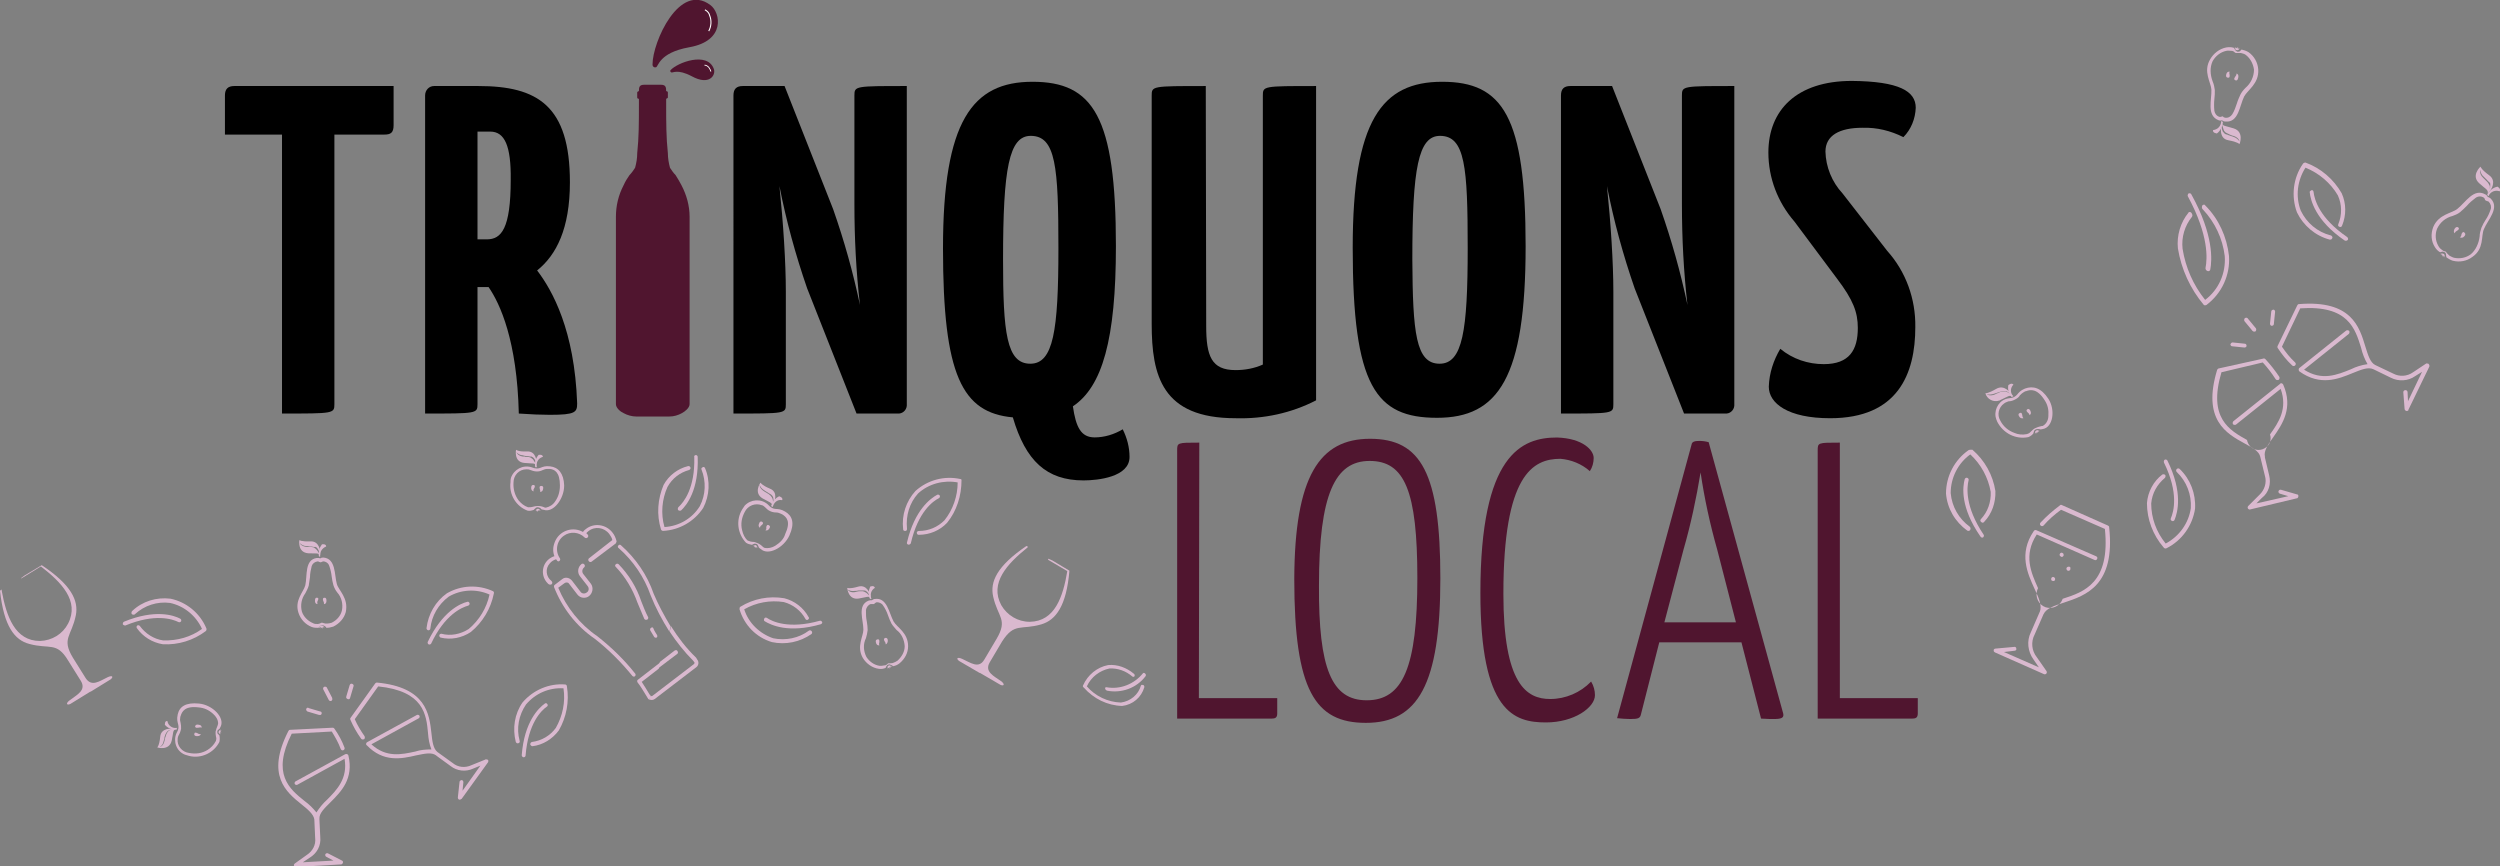 <?xml version="1.0" encoding="utf-8"?>
<!-- Generator: Adobe Illustrator 24.3.0, SVG Export Plug-In . SVG Version: 6.00 Build 0)  -->
<svg version="1.1" id="Calque_1" xmlns="http://www.w3.org/2000/svg" xmlns:xlink="http://www.w3.org/1999/xlink" x="0px" y="0px"
	 viewBox="0 0 587 203.4" style="enable-background:new 0 0 587 203.4;" xml:space="preserve">
<rect x="0" y="0" width="587" height="203.4" fill="#808080" stroke="none"/>
<style type="text/css">
	.st0{fill:#50152F;}
	.st1{fill:none;stroke:#FFFFFF;stroke-width:0.25;stroke-miterlimit:10;}
	.st2{fill:none;stroke:#FFFFFF;stroke-width:0.2;stroke-miterlimit:10;}
	.st3{fill:#DAB9CF;}
</style>
<g id="Groupe_1659" transform="translate(-34.677 -27)">
	<g id="Groupe_1599" transform="translate(53.593 27)">
		<path id="Tracé_3" d="M59.6,31.6v63.3c0,2.2-0.2,2.2-12.3,2.2V31.6H33.9v-9.2c0-1.5,0.7-2.2,2.2-2.2h37.4v9.2
			c0,1.8-0.7,2.2-2.2,2.2L59.6,31.6z"/>
		<path id="Tracé_4" d="M114.9,42.8c0,10.9-3.2,17.1-7.7,20.7c3.6,4.7,8.8,14.1,9.4,31.2c0,2.1-0.4,2.7-6.4,2.7
			c-2,0-4.5-0.1-7.3-0.3c-0.4-17.1-4.4-25.8-7.1-29.7h-2.6v27.5c0,2.2-0.2,2.2-12.3,2.2V22.4c0-1.2,0.9-2.2,2.1-2.2c0,0,0.1,0,0.1,0
			h10.3C107.3,20.2,114.9,24.8,114.9,42.8z M96.2,30.9h-3v25.3h2.2c3.4,0,5.6-2.5,5.6-14C101.1,34.3,99.6,30.9,96.2,30.9L96.2,30.9z
			"/>
		<path id="Tracé_5" d="M170.6,67.7c-2.7-7.8-4.9-15.8-6.5-24c0.9,8.7,1.5,18,1.5,24.8v26.4c0,2.2-0.1,2.2-12.3,2.2V22.4
			c0-1.5,0.7-2.2,2.2-2.2h9.8l11.4,28.9c2.6,7.4,4.7,14.9,6.3,22.5c-0.9-7.8-1.3-15.7-1.3-23.6V22.4c0-2.2,0.2-2.2,12.3-2.2v74.7
			c0.1,1.1-0.7,2.1-1.8,2.2c-0.1,0-0.2,0-0.4,0h-9.6L170.6,67.7z"/>
		<path id="Tracé_6" d="M223.5,19.2c14.3,0,19.6,8.2,19.6,38.6c0,21.9-3.2,33-10.1,37.6c0.7,4.9,1.9,7.3,5.1,7.3
			c2.3,0,4.6-0.7,6.6-1.9c1,2,1.6,4.2,1.6,6.5c0,4.7-7.4,5.5-10.8,5.5c-8.7,0-13.6-4.6-16.6-14.8c-11.9-1.1-16.4-9.8-16.4-39.7
			S209.4,19.2,223.5,19.2z M223,85.4c5.4,0,6.6-7.7,6.6-27.1c0-19.1-0.6-26.4-6.5-26.4c-5.1,0-6.5,7.6-6.5,29.1
			C216.6,78.1,217.4,85.4,223,85.4L223,85.4z"/>
		<path id="Tracé_7" d="M264.3,76.5c0,7.1,1.2,10.4,6.9,10.4c2.2,0,4.4-0.4,6.4-1.3V22.5c0-2.3,0-2.3,12.5-2.3V94
			c-5.8,3-12.3,4.4-18.9,4.2c-17.3,0-19.7-10-19.7-22.2V22.5c0-2.3,0-2.3,12.7-2.3L264.3,76.5z"/>
		<path id="Tracé_8" d="M319.7,19.2c14.3,0,19.6,8.2,19.6,38.6c0,30.9-6.4,40.3-20.8,40.3c-14.4,0-19.8-7.4-19.8-39.9
			C298.7,28.3,305.5,19.2,319.7,19.2z M319.1,85.4c5.4,0,6.6-7.7,6.6-27.1c0-19.1-0.6-26.4-6.5-26.4c-5.1,0-6.5,7.6-6.5,29.1
			C312.8,78.1,313.5,85.4,319.1,85.4L319.1,85.4z"/>
		<path id="Tracé_9" d="M364.9,67.7c-2.7-7.8-4.9-15.8-6.5-24c0.9,8.7,1.5,18,1.5,24.8v26.4c0,2.2-0.1,2.2-12.3,2.2V22.4
			c0-1.5,0.7-2.2,2.2-2.2h9.8l11.4,28.9c2.6,7.4,4.7,14.9,6.3,22.5c-0.9-7.8-1.3-15.7-1.3-23.6V22.4c0-2.2,0.2-2.2,12.3-2.2v74.7
			c0.1,1.1-0.7,2.1-1.8,2.2c-0.1,0-0.2,0-0.4,0h-9.6L364.9,67.7z"/>
		<path id="Tracé_10" d="M430.9,25.3c-0.1,2.6-1.1,5.1-2.9,6.9c-3-1.5-6.2-2.3-9.6-2.2c-5.4,0-8.7,1.8-8.7,5.6
			c0.1,3.6,1.5,7.1,4,9.8l10.5,13.5c4.4,4.9,6.7,11.3,6.6,17.9c0,11-4.1,21.4-20,21.4c-9.9,0-14.4-3.5-14.4-7.4
			c0.1-3.2,1.1-6.2,2.7-8.9c2.9,2.4,6.5,3.6,10.2,3.6c6,0,8-3.3,8-8.5c0-3.7-1.1-6.6-4.9-11.6l-10-13.4c-3.9-4.5-6.1-10.2-6.1-16.2
			c0-9.9,6.6-16.8,19.6-16.8C427,19.1,430.9,21.4,430.9,25.3z"/>
		<g id="Groupe_1597" transform="translate(79.979 36.827)">
			<path id="Tracé_11" class="st0" d="M182.6,127.1H201v3.6c0,1-0.5,1.2-1.3,1.2h-22.2V69c0-1.9,0-1.9,5.2-1.9L182.6,127.1z"/>
			<path id="Tracé_12" class="st0" d="M222.8,66.2c12,0,16.5,8.1,16.5,32.8c0,25-5.3,33.9-17.5,33.9c-11.9,0-16.8-7.6-16.8-33.8
				C205.1,75,210.9,66.2,222.8,66.2z M222,127.6c8.5,0,11.9-7.7,11.9-28.7c0-20.5-3-27.5-11.2-27.5c-8.1,0-11.9,7.7-11.9,29.3
				C210.7,120.2,213.8,127.6,222,127.6L222,127.6z"/>
			<path id="Tracé_13" class="st0" d="M275.3,70.7c0,1.1-0.3,2.2-0.9,3.1c-1.9-1.7-4.4-2.7-6.9-2.9c-6.5,0-13.4,3.7-13.4,31.7
				c0,21.2,5.4,24.7,11,24.7c3.6,0,7.1-1.5,9.6-4.1c0.6,1,0.9,2.1,0.9,3.2c0,2.9-4.9,6.4-11.5,6.4c-7.5,0-15.4-2.4-15.4-30.4
				c0-32.6,9.7-36.5,18-36.5C272.8,66.1,275.3,68.9,275.3,70.7z"/>
			<path id="Tracé_14" class="st0" d="M310,114h-19.3l-4.3,16.9c-0.2,0.9-0.6,1.1-2.5,1.1c-1.1,0-2.1-0.1-3.1-0.2l17.5-64.3
				c0.1-0.6,0.7-0.8,1.8-0.8c0.8,0,1.5,0.1,2.2,0.3l17.5,63.7c0.2,0.9-0.2,1.3-2.1,1.3c-0.6,0-1.8,0-3.1-0.1L310,114z M291.9,109.3
				h16.8l-4.4-17.1c-1.7-6-3-12-3.9-18.1c-1,6.1-2.3,12.2-4,18.1L291.9,109.3z"/>
			<path id="Tracé_15" class="st0" d="M333.1,127.1h18.3v3.6c0,1-0.5,1.2-1.3,1.2h-22.2V69c0-1.9,0-1.9,5.2-1.9L333.1,127.1z"/>
		</g>
		<g id="Groupe_1598" transform="translate(32.799 0)">
			<path id="Tracé_16" class="st0" d="M102.3,15.8c-0.4,0.1-0.7-0.1-0.8-0.5c0-0.1,0-0.2,0-0.2c0-5.2,6.3-19.4,13.6-13.9
				c2.4,1.8,3.6,8.4-5,9.9C102.9,12.4,102.9,15.7,102.3,15.8z"/>
			<path id="Tracé_17" class="st1" d="M113.8,2.3c0.6,0.3,1,0.8,1.1,1.3c0.5,1.2,0.4,2.6-0.2,3.7"/>
			<path id="Tracé_18" class="st0" d="M105.9,17c-0.2-0.1-0.3-0.3-0.2-0.5c1.6-1.8,8.7-4.5,10.2-0.3c0.5,1.4-1,4-5.2,1.7
				C107.3,16.1,106.2,17.2,105.9,17z"/>
			<path id="Tracé_19" class="st2" d="M113.7,15.3c0.4,0,0.7,0.2,1,0.5c0.2,0.3,0.4,0.6,0.5,1"/>
			<path id="Tracé_20" class="st0" d="M108.3,43.5c-0.4-0.8-0.9-1.6-1.4-2.4c-0.5-0.5-0.9-1.1-1.3-1.7c-0.3-1.1-0.5-2.3-0.5-3.4
				c-0.4-3.7-0.4-7.5-0.4-11.2c0-0.5,0-1.1,0-1.6c0.2-0.1,0.4-0.2,0.4-0.3v-1.2c0-0.2-0.2-0.3-0.4-0.3c0-0.9-0.1-1.5-1.2-1.5h-4
				c-1.1,0-1.2,0.6-1.2,1.5c-0.2,0-0.4,0.2-0.4,0.3v1.2c0,0.2,0.2,0.3,0.4,0.3c0,0.5,0,1.1,0,1.6c0,3.8,0,7.5-0.4,11.2
				c0,1.2-0.2,2.3-0.5,3.4c-0.4,0.6-0.8,1.2-1.3,1.7c-0.5,0.7-1,1.5-1.4,2.4c-1.2,2.3-1.8,4.8-1.8,7.4v44c0,0.9,1.1,1.8,1.8,2.1
				c0.9,0.5,2,0.8,3,0.8h7.7c1.1,0,2.1-0.3,3-0.8c0.6-0.3,1.8-1.2,1.8-2.1v-44C110.2,48.3,109.5,45.8,108.3,43.5z"/>
		</g>
	</g>
	<g id="Groupe_1636" transform="translate(34.677 64.8)">
		<g id="Groupe_1600" transform="translate(10.328 12.47)">
			<path id="Tracé_21" class="st3" d="M38.1,97.2c-1.5-3.5-4.6-6.1-8.4-6.9c-3.3-0.4-6.6,0.6-9,2.9c-0.2,0.2-0.2,0.5-0.1,0.7
				c0.2,0.2,0.5,0.2,0.7,0.1c0,0,0,0,0.1-0.1c2.2-2,5.2-3,8.2-2.6c3.3,0.7,6.1,3,7.5,6.1c-2.6,1.9-5.8,2.8-9.1,2.7
				c-2.2-0.3-4.2-1.6-5.5-3.4c-0.2-0.2-0.4-0.2-0.6-0.1c-0.2,0.2-0.2,0.4-0.1,0.6c0,0,0,0,0,0c1.4,2,3.6,3.4,6.1,3.8
				c3.6,0.2,7.2-0.9,10.1-3.1C38.2,97.7,38.2,97.4,38.1,97.2z"/>
			<path id="Tracé_22" class="st3" d="M31.6,95.8c0.2,0.1,0.5,0,0.6-0.2c0.1-0.2,0-0.5-0.2-0.6c-1.5-0.8-5.9-2.3-13.2,0.7
				c-0.2,0.1-0.3,0.3-0.3,0.6c0,0,0,0,0,0c0.1,0.2,0.4,0.3,0.6,0.3c0,0,0,0,0,0C26.1,93.7,30.2,95.1,31.6,95.8z"/>
		</g>
		<g id="Groupe_1601" transform="translate(90.988 18.058)">
			<path id="Tracé_23" class="st3" d="M163.5,105.6c2.3,2.6,5.5,4.2,9,4.3c2.5-0.3,4.5-2,5.2-4.4c0-0.2,0-0.3-0.1-0.4
				c0-0.1-0.1-0.1-0.2-0.1c-0.2-0.1-0.4-0.1-0.5,0.1c-0.6,2.2-2.5,3.7-4.7,4c-3.1-0.1-6-1.5-8-3.8c1-2.2,3-3.7,5.3-4.2
				c2-0.1,3.9,0.6,5.4,1.9c0.2,0.1,0.4,0.1,0.5-0.1c0.1-0.2,0-0.5-0.2-0.6c-1.7-1.4-3.8-2.2-6-2c-2.6,0.5-4.8,2.3-5.9,4.8
				C163.2,105.2,163.3,105.5,163.5,105.6z"/>
			<path id="Tracé_24" class="st3" d="M168.8,105.5c-0.1,0-0.3,0-0.3,0.2c0,0,0,0.1,0,0.1c0,0.2,0.2,0.4,0.4,0.5
				c3.4,0.7,7-0.6,9.1-3.4c0.1-0.2,0.1-0.4-0.1-0.6l0,0c-0.2-0.2-0.4-0.2-0.5-0.1C175.3,104.8,172,106.1,168.8,105.5z"/>
		</g>
		<g id="Groupe_1604" transform="translate(45.576 6.303)">
			<g id="Groupe_1602">
				<path id="Tracé_25" class="st3" d="M99.2,83c-0.2-0.8-0.5-1.5-1-2.1c-1.5-1.9-4.3-2.3-6.2-0.8c-0.3,0.2-0.5,0.4-0.7,0.7
					c-2.3-1.3-5.2-0.4-6.4,1.9c-0.6,1.2-0.8,2.5-0.3,3.8c-0.4,0.1-0.8,0.3-1.2,0.6c-1.7,1.3-2,3.7-0.7,5.4c0.2,0.2,0.4,0.5,0.6,0.6
					c0.2,0.1,0.4,0.1,0.6,0c0,0,0.1,0,0.1-0.1c0.2-0.2,0.1-0.5-0.1-0.7c-1.3-1-1.5-2.9-0.4-4.1c0.4-0.5,0.9-0.8,1.5-1
					c0.1,0.1,0.1,0.2,0.2,0.3c0.1,0.2,0.4,0.3,0.6,0.1h0c0.2-0.2,0.2-0.4,0.1-0.6c-1.2-1.7-0.8-4.1,0.9-5.3c1.5-1.1,3.6-0.9,4.9,0.4
					c0.2,0.2,0.5,0.2,0.7,0c0.2-0.2,0.2-0.5,0-0.7c0,0,0,0,0,0c-0.1-0.1-0.2-0.2-0.3-0.3c0.1-0.2,0.3-0.3,0.5-0.5
					c1.5-1.2,3.7-0.9,4.9,0.7c0.3,0.4,0.6,0.9,0.7,1.4L92.7,87c-0.2,0.2-0.2,0.5,0,0.7c0.2,0.2,0.4,0.2,0.6,0.1l5.7-4.3
					C99.1,83.3,99.2,83.1,99.2,83z"/>
				<path id="Tracé_26" class="st3" d="M102.9,114.6c0.2,0.2,0.4,0.2,0.6,0.1l0,0c0.2-0.2,0.2-0.4,0.1-0.6
					c-2.6-3.3-5.6-6.2-8.9-8.8c-4.1-2.8-7.3-6.8-9.2-11.4l1.5-1.1c0.3-0.2,0.8-0.2,1,0.1l2,2.6c0.7,0.9,2,1,2.8,0.3
					c0.8-0.7,1-1.9,0.4-2.8l-1.8-2.3c-0.4-0.5-0.3-1.2,0.2-1.6c0.2-0.2,0.2-0.5,0-0.7c-0.2-0.2-0.4-0.2-0.6-0.1
					c-0.9,0.7-1.1,2-0.4,2.9l1.8,2.3c0.4,0.5,0.3,1.2-0.2,1.5c-0.5,0.4-1.2,0.3-1.5-0.2l0,0l-2-2.6c-0.6-0.7-1.6-0.9-2.3-0.3
					l-1.7,1.3c-0.2,0.1-0.2,0.3-0.2,0.5c1.9,4.9,5.2,9.2,9.6,12.2C97.3,108.4,100.3,111.4,102.9,114.6z"/>
				<path id="Tracé_27" class="st3" d="M109.5,111.4l-0.4,1.5l-4,3.1c0.6,0.9,1.2,1.9,1.8,2.9l0.3,0.4l-0.3,0.9
					c-0.2-0.1-0.3-0.2-0.4-0.4l-0.3-0.5c0,0,0,0,0,0c-0.7-1.1-1.3-2.2-2.1-3.2c-0.1-0.2-0.1-0.5,0.1-0.6L109.5,111.4z"/>
				<path id="Tracé_28" class="st3" d="M100.2,83.9c3.5,3.1,6.2,7,7.7,11.4c1.1,2.6,2.5,5.2,4,7.7l-0.3,1.2
					c-1.7-2.7-3.2-5.5-4.4-8.5c-1.5-4.3-4.1-8.1-7.5-11.1c-0.2-0.1-0.3-0.4-0.1-0.6C99.7,83.8,100,83.7,100.2,83.9
					C100.2,83.9,100.2,83.9,100.2,83.9L100.2,83.9z"/>
				<path id="Tracé_29" class="st3" d="M107.3,103.3c-0.2,0.1-0.3,0.4-0.2,0.6c0,0,0,0,0,0c0.3,0.5,0.6,1,0.9,1.5
					c0.1,0.2,0.4,0.3,0.6,0.2c0,0,0,0,0,0l0,0c0.2-0.1,0.2-0.4,0.1-0.6c-0.3-0.5-0.6-0.9-0.8-1.4
					C107.8,103.2,107.6,103.1,107.3,103.3C107.3,103.3,107.3,103.3,107.3,103.3z"/>
				<path id="Tracé_30" class="st3" d="M106.6,100.8c-0.7-1.3-1.1-2.5-1.6-3.7c-1.1-3.3-2.9-6.2-5.3-8.7c-0.2-0.2-0.5-0.2-0.7,0
					c-0.2,0.2-0.2,0.4,0,0.6c2.3,2.4,4,5.3,5.1,8.4c0.5,1.2,1,2.4,1.6,3.8c0.1,0.2,0.4,0.3,0.6,0.2c0,0,0.1,0,0.1,0
					C106.6,101.2,106.7,101,106.6,100.8z"/>
			</g>
			<g id="Groupe_1603" transform="translate(8.967 8.517)">
				<path id="Tracé_31" class="st3" d="M104.5,100.9l-4.5,3.4l0.4-1.5l3.5-2.7c0.2-0.1,0.5-0.1,0.6,0.1
					C104.7,100.5,104.7,100.7,104.5,100.9L104.5,100.9z"/>
				<path id="Tracé_32" class="st3" d="M103,94.4c1.7,2.7,3.6,5.2,5.9,7.4l0,0l0.3,0.5c0.4,0.5,0.3,1.3-0.2,1.7l-9.8,7.5
					c-0.4,0.3-0.9,0.3-1.3,0.1l0.3-0.9l0,0c0.1,0.1,0.3,0.2,0.4,0.1l9.8-7.5c0.1-0.1,0.2-0.3,0.1-0.4c0,0,0,0,0,0l-0.3-0.4
					c-2.1-2.1-3.9-4.4-5.5-6.8L103,94.4z"/>
			</g>
		</g>
		<g id="Groupe_1609" transform="translate(42.869)">
			<g id="Groupe_1606" transform="translate(2.452 2.995)">
				<g id="Groupe_1605">
					<path id="Tracé_33" class="st3" d="M81.5,74.7c0.1,0,0.6,0,0.7-0.7c0.1-0.4,0-0.7-0.4-0.7c-0.4,0-0.5,0.2-0.4,0.6
						C81.4,74.2,81.6,74.2,81.5,74.7z"/>
				</g>
			</g>
			<g id="Groupe_1608" transform="translate(1.754 2.965)">
				<g id="Groupe_1607">
					<path id="Tracé_34" class="st3" d="M80.7,74.6c-0.1,0-0.6-0.1-0.6-0.8c0-0.4,0.1-0.7,0.5-0.7c0.4,0,0.4,0.3,0.3,0.6
						C80.7,74.1,80.5,74.2,80.7,74.6z"/>
				</g>
			</g>
			<path id="Tracé_35" class="st3" d="M82.3,70.1c0,0-0.1-0.1-0.1-0.1c-0.1-0.1-0.3-0.2-0.4-0.3l-0.2-0.1c-0.2-0.1-0.4-0.1-0.6-0.1
				l-0.2,0c-0.2,0-0.3,0-0.5-0.1l-0.4,0c-1.3-0.2-1.5-1-1.5-1c0.4,0.4,0.9,0.7,1.5,0.7l0.3,0.1l0.6,0.1l0.3,0c0.2,0,0.4,0.1,0.6,0.1
				l0.2,0c0.1,0,0.1,0,0.2,0.1c0.1,0,0.2,0.1,0.3,0.2l0.1,0.1c0.4,0.5,0.6,1.2,0.6,1.8v-0.9c0,0,0-2.6-2.2-2.5
				c-2.1,0.1-2.6-0.4-2.6-0.4s-0.6,2.9,2,3.1c1.8,0.2,2.5-0.1,2.8,0.7v0C82.9,71,82.6,70.5,82.3,70.1z"/>
			<path id="Tracé_36" class="st3" d="M83.2,71.9L83.2,71.9c-0.3-1,0.3-2.1,1.3-2.4c0,0,0,0,0.1,0c0-0.7-1-0.5-1-0.5
				c-0.7,0.8-1,1.8-0.8,2.9C82.9,71.9,83.1,71.9,83.2,71.9z"/>
			<path id="Tracé_37" class="st3" d="M86.3,71.7c-2.3-0.3-2.2,1.1-4.4,0.2c-2-0.6-4.1,0.5-4.8,2.5C77,74.7,77,75.1,77,75.4
				c-0.4,2.9,1.3,5.7,4,6.7c0.5,0.1,1,0,1.5-0.2c0,0,0.1-0.2,0.3-0.3c0.1-0.2,0.4-0.3,0.6-0.3c0.2,0,0.4,0.1,0.6,0.2
				c0.1,0.1,0.3,0.3,0.3,0.3c0.1,0,0.3,0.1,0.5,0.1c2.2,0.8,4.8-2.5,4.8-5.7C89.5,73.3,88.2,71.9,86.3,71.7z M87.5,79.9
				c-0.5,0.8-1.3,1.3-2.2,1.5c-0.1,0-0.3,0-0.4-0.1c-0.5-0.2-1-0.3-1.5-0.3c-0.4,0-0.8,0.1-1.2,0.2c-0.3,0.1-0.5,0.1-0.8,0.1
				c-0.1,0-0.2,0-0.3,0c-0.9-0.3-1.6-0.9-2.2-1.6c-0.9-1.2-1.3-2.7-1.2-4.2c0-1.7,1.3-3.1,3-3.1c0,0,0,0,0.1,0c0.2,0,0.5,0,0.7,0.1
				c0.5,0.2,1.1,0.4,1.7,0.4c0.5,0,0.9-0.1,1.3-0.3c0.4-0.2,0.8-0.3,1.2-0.3c0.2,0,0.3,0,0.5,0c1.1,0.1,2.4,0.7,2.4,3.9
				C88.6,77.7,88.2,78.9,87.5,79.9L87.5,79.9z"/>
			<path id="Tracé_38" class="st3" d="M83,81.9L83,82.3l0.2-0.3l0.2,0.4l0.1-0.4l0.3,0.2l-0.1-0.3c0.1,0.1,0.3,0.2,0.4,0.2
				c0,0-0.2-0.2-0.3-0.3c-0.2-0.2-0.5-0.2-0.7,0c0,0,0,0-0.1,0.1c-0.1,0.2-0.3,0.3-0.3,0.3C82.8,82.1,82.9,82,83,81.9z"/>
		</g>
		<g id="Groupe_1614" transform="translate(71.124 11.436)">
			<g id="Groupe_1611" transform="translate(3.129 4.355)">
				<g id="Groupe_1610">
					<path id="Tracé_39" class="st3" d="M133.7,97.7c0.1,0,0.5-0.2,0.5-0.9c0-0.4-0.2-0.7-0.6-0.6c-0.3,0.1-0.4,0.3-0.2,0.7
						S133.7,97.2,133.7,97.7z"/>
				</g>
			</g>
			<g id="Groupe_1613" transform="translate(2.459 4.495)">
				<g id="Groupe_1612">
					<path id="Tracé_40" class="st3" d="M132.9,97.8c-0.1,0-0.6,0.1-0.8-0.6c-0.1-0.4-0.1-0.7,0.3-0.8c0.4-0.1,0.5,0.1,0.5,0.5
						S132.7,97.4,132.9,97.8z"/>
				</g>
			</g>
			<path id="Tracé_41" class="st3" d="M132.2,89.9c0,0-0.2-0.1-0.2-0.1c-0.1-0.1-0.3-0.1-0.5-0.2l-0.2,0c-0.2,0-0.4,0-0.6,0l-0.2,0
				c-0.2,0-0.3,0.1-0.5,0.1l-0.4,0.1c-1.3,0.2-1.7-0.6-1.7-0.6c0.5,0.3,1.1,0.4,1.7,0.3l0.3,0l0.6-0.1l0.3,0c0.2,0,0.4,0,0.6,0h0.2
				h0.2c0.1,0,0.3,0.1,0.4,0.1l0.1,0.1c0.5,0.4,0.9,1,1.1,1.6l-0.2-0.8c0,0-0.7-2.5-2.8-1.9c-2,0.6-2.6,0.3-2.6,0.3s0.2,2.9,2.7,2.5
				c1.8-0.3,2.4-0.7,2.9-0.1v0C133,90.7,132.7,90.2,132.2,89.9z"/>
			<path id="Tracé_42" class="st3" d="M133.5,91.4L133.5,91.4c-0.4-1-0.1-2.1,0.8-2.6c-0.2-0.7-1.1-0.3-1.1-0.3
				c-0.4,0.9-0.5,1.9-0.1,2.8C133.2,91.4,133.3,91.4,133.5,91.4z"/>
			<path id="Tracé_43" class="st3" d="M138.7,96.7c-1.1-2-1.5-5.7-4.4-5.3c-0.3,0-0.5,0.2-0.7,0.3l0,0c-0.3,0-0.5,0-0.8,0.1
				c-2.7,1.1-1.2,4.5-1.2,6.8c0,1.6-1.7,4-0.1,6.7c0.8,1.3,2.2,2.3,3.7,2.5c0.6,0.1,1.1,0,1.6-0.2v0c0,0,0.1-0.2,0.2-0.4
				c0.1-0.2,0.3-0.4,0.5-0.4c0.2-0.1,0.4,0,0.6,0.1c0.2,0.1,0.4,0.2,0.4,0.2v0.1c0.6-0.1,1.1-0.3,1.6-0.7c1.2-1,2-2.4,2-4
				C142.1,99.3,139.5,98.1,138.7,96.7z M141.3,102.5c0,1.3-0.7,2.5-1.7,3.4c-0.3,0.2-0.7,0.4-1,0.5l0,0c-0.2,0.1-0.5,0.1-0.8,0.1h0
				c-0.1,0-0.2,0-0.3,0h0h0c-0.1,0-0.2,0.1-0.3,0.2h0c-0.2,0.2-0.4,0.3-0.7,0.3c-0.4,0.1-0.7,0.1-1.1,0.1c-1.3-0.2-2.4-1-3.1-2.1
				c-0.7-1.4-0.8-3-0.1-4.4c0.2-0.6,0.3-1.2,0.4-1.9c0-0.7-0.1-1.4-0.2-2c-0.2-0.9-0.2-1.8-0.2-2.7c0.1-0.6,0.5-1.2,1.1-1.4h0
				c0.1,0,0.2,0,0.3,0l0.3,0l0.1,0h0.1l0.2-0.2c0.1-0.1,0.2-0.1,0.3-0.2h0c0.6-0.1,1.3,0.2,1.6,0.7c0.5,0.7,0.9,1.5,1.2,2.4
				c0.2,0.6,0.5,1.3,0.8,1.9c0.3,0.5,0.8,1,1.2,1.5C140.5,99.5,141.2,100.9,141.3,102.5L141.3,102.5z"/>
			<path id="Tracé_44" class="st3" d="M137.3,107.4v0.4l0.2-0.3l0.2,0.3v-0.4l0.4,0.1l-0.2-0.3c0.2,0.1,0.3,0.1,0.5,0.1
				c0,0-0.2-0.1-0.4-0.2c-0.2-0.2-0.5-0.1-0.7,0.1c0,0,0,0.1,0,0.1c-0.1,0.2-0.2,0.4-0.2,0.4C137.1,107.6,137.2,107.5,137.3,107.4z"
				/>
		</g>
		<g id="Groupe_1619" transform="translate(24.988 7.614)">
			<g id="Groupe_1616" transform="translate(2.164 4.831)">
				<g id="Groupe_1615">
					<path id="Tracé_45" class="st3" d="M48.9,91.6c0.1,0,0.6,0,0.6-0.8c0-0.4-0.1-0.7-0.4-0.7c-0.4,0-0.5,0.2-0.4,0.6
						S49,91.2,48.9,91.6z"/>
				</g>
			</g>
			<g id="Groupe_1618" transform="translate(1.467 4.821)">
				<g id="Groupe_1617">
					<path id="Tracé_46" class="st3" d="M48.1,91.6c-0.1,0-0.6,0-0.6-0.8c0-0.4,0.1-0.7,0.4-0.7c0.4,0,0.5,0.2,0.3,0.6
						S48,91.2,48.1,91.6z"/>
				</g>
			</g>
			<path id="Tracé_47" class="st3" d="M49.3,83.6c0,0-0.1-0.1-0.1-0.1c-0.1-0.1-0.3-0.2-0.4-0.3l-0.2-0.1C48.4,83.1,48.2,83,48,83
				l-0.2,0c-0.2,0-0.3,0-0.5,0l-0.4,0c-1.3-0.2-1.5-0.9-1.5-0.9c0.4,0.4,1,0.7,1.5,0.7l0.3,0l0.6,0.1l0.3,0c0.2,0,0.4,0.1,0.6,0.1
				l0.2,0l0.2,0c0.1,0,0.2,0.1,0.3,0.2l0.1,0.1c0.4,0.5,0.6,1.1,0.7,1.8l0-0.9c0,0-0.1-2.6-2.3-2.5c-2.1,0.1-2.6-0.3-2.6-0.3
				s-0.5,2.9,2.1,3.1c1.8,0.1,2.5-0.2,2.8,0.6v0C49.9,84.6,49.7,84,49.3,83.6z"/>
			<path id="Tracé_48" class="st3" d="M50.2,85.3L50.2,85.3c-0.2-1,0.4-2,1.4-2.4c0-0.7-1-0.5-1-0.5c-0.6,0.8-0.9,1.8-0.7,2.8
				C50,85.3,50.1,85.3,50.2,85.3z"/>
			<path id="Tracé_49" class="st3" d="M54.1,91.7c-0.6-2.2-0.2-5.9-3.1-6.2c-0.3,0-0.5,0-0.8,0.2l0,0c-0.2-0.1-0.5-0.1-0.8-0.1
				c-2.9,0.4-2.2,4.1-2.7,6.4c-0.4,1.6-2.6,3.5-1.6,6.5c0.5,1.5,1.6,2.7,3.1,3.3c0.5,0.2,1.1,0.2,1.6,0.2l0,0c0,0,0.1-0.2,0.3-0.3
				c0.1-0.2,0.4-0.3,0.6-0.3c0.2,0,0.4,0.1,0.6,0.2c0.2,0.2,0.3,0.3,0.3,0.3l0,0.1c0.6,0,1.1-0.1,1.7-0.3c1.4-0.7,2.5-1.9,2.9-3.4
				C56.9,95,54.5,93.2,54.1,91.7z M55.3,97.9c-0.3,1.3-1.2,2.3-2.4,2.9c-0.4,0.1-0.7,0.2-1.1,0.2l0,0c-0.3,0-0.5,0-0.8-0.1h0
				c-0.1,0-0.2-0.1-0.3-0.1h-0.1c-0.1,0-0.2,0-0.3,0.1h0c-0.2,0.1-0.5,0.2-0.7,0.2c-0.4,0-0.8,0-1.1-0.2c-1.2-0.5-2.2-1.5-2.6-2.7
				c-0.4-1.5-0.1-3.1,0.8-4.3c0.3-0.6,0.6-1.1,0.8-1.8c0.1-0.7,0.2-1.3,0.3-2c0-0.9,0.2-1.8,0.4-2.6c0.2-0.6,0.7-1,1.4-1.1h0
				c0.1,0,0.2,0,0.3,0.1l0.3,0.1l0.1,0h0.1l0.2-0.1c0.1,0,0.2-0.1,0.3-0.1h0c0.6,0,1.2,0.4,1.4,1c0.3,0.8,0.5,1.7,0.6,2.6
				c0.1,0.7,0.2,1.3,0.4,2c0.2,0.6,0.5,1.2,0.9,1.7C55.2,94.8,55.6,96.4,55.3,97.9L55.3,97.9z"/>
			<path id="Tracé_50" class="st3" d="M50.4,101.8l-0.1,0.4l0.2-0.3l0.2,0.3l0.1-0.4l0.3,0.2l-0.2-0.3c0.1,0.1,0.3,0.2,0.4,0.2
				c0,0-0.2-0.2-0.4-0.3c-0.2-0.2-0.5-0.2-0.7,0c0,0,0,0-0.1,0.1c-0.1,0.2-0.3,0.3-0.3,0.3C50.1,102,50.3,101.9,50.4,101.8z"/>
		</g>
		<path id="Tracé_51" class="st3" d="M17.8,106.7c0.7-3.5-1.1-7.2-8-11.8l-4,2.4l0,0c-0.3,0.2-0.5,0.4-0.8,0.6c0,0,0,0.1,0,0.1
			c0,0,0.1,0,0.1,0l0.1-0.1l4.4-2.7c4.8,3.7,9.1,8.1,6.4,13.4c-1.3,2.5-3.8,4-6.6,4.1c-5.9,0-7.9-5.8-9-11.8l0-0.3L0,100.9
			c0.9,8.3,3.4,11.6,6.9,12.5c4.8,1.3,6.4-0.6,9.1,3.9l3,4.8c1.3,2.2-0.9,3.2-2.6,4.5c-1,0.7-0.8,1.3,0.1,0.9l4.7-2.9l0,0h0l0.1,0h0
			l0,0l4.7-2.9c0.7-0.6,0.4-1-0.7-0.5c-1.9,0.9-3.8,2.4-5.2,0.2l-3-4.8C14.4,112.1,16.8,111.6,17.8,106.7z"/>
		<g id="Groupe_1620" transform="translate(62.142 12.365)">
			<path id="Tracé_52" class="st3" d="M111.5,92.9c1.1,3.7,3.9,6.6,7.6,7.7c3.2,0.7,6.6,0,9.3-1.9c0.2-0.2,0.2-0.5,0-0.7
				c-0.2-0.2-0.4-0.2-0.6-0.1c-2.4,1.8-5.5,2.4-8.4,1.8c-3.2-1.1-5.8-3.6-6.8-6.8c2.8-1.6,6.1-2.2,9.3-1.7c2.2,0.6,4,2,5.1,4
				c0.1,0.2,0.4,0.3,0.6,0.1c0.2-0.1,0.3-0.4,0.1-0.6c-1.2-2.2-3.3-3.8-5.7-4.4c-3.6-0.6-7.2,0.1-10.3,2
				C111.5,92.4,111.5,92.7,111.5,92.9z"/>
			<path id="Tracé_53" class="st3" d="M117.9,94.9c-0.2-0.1-0.5-0.1-0.6,0.2c-0.1,0.2-0.1,0.5,0.1,0.6c1.5,0.9,5.6,2.9,13.2,0.7
				c0.2-0.1,0.4-0.3,0.3-0.5c0,0,0,0,0,0c-0.1-0.2-0.3-0.4-0.6-0.3c0,0,0,0,0,0C123.1,97.6,119.2,95.8,117.9,94.9z"/>
		</g>
		<g id="Groupe_1621" transform="translate(43.205 19.714)">
			<path id="Tracé_54" class="st3" d="M89.5,103.2c-3.8-0.3-7.5,1.3-10,4.2c-1.9,2.7-2.4,6.1-1.6,9.3c0.1,0.2,0.3,0.4,0.6,0.3
				s0.4-0.3,0.3-0.6l0,0c-0.8-2.9-0.2-6,1.5-8.5c2.2-2.6,5.4-4,8.8-3.8c0.5,3.2-0.2,6.5-1.8,9.3c-1.3,1.8-3.3,3-5.6,3.3
				c-0.3,0.1-0.4,0.3-0.4,0.6c0.1,0.2,0.3,0.4,0.5,0.4c2.5-0.3,4.7-1.7,6.2-3.7c1.8-3.1,2.5-6.8,1.9-10.4
				C89.9,103.4,89.7,103.2,89.5,103.2z"/>
			<path id="Tracé_55" class="st3" d="M85.2,108.4c0.2-0.1,0.3-0.4,0.1-0.6c-0.1-0.2-0.4-0.3-0.6-0.1c0,0,0,0,0,0
				c-1.4,1-4.8,4.2-5.4,12.1c0,0.2,0.1,0.4,0.4,0.5h0c0.3,0,0.5-0.2,0.5-0.4C80.8,112.3,83.9,109.3,85.2,108.4z"/>
		</g>
		<g id="Groupe_1622" transform="translate(35.843 11.501)">
			<path id="Tracé_56" class="st3" d="M79.9,89.5c-3.5-1.6-7.5-1.4-10.8,0.5c-2.7,1.9-4.4,4.9-4.8,8.2c0,0.2,0.1,0.3,0.2,0.4
				c0.1,0,0.1,0.1,0.2,0.1c0.3,0,0.5-0.2,0.5-0.4c0.3-3,1.9-5.7,4.3-7.5c2.9-1.7,6.5-1.9,9.6-0.5c-0.7,3.2-2.4,6-4.9,8.1
				c-1.9,1.2-4.2,1.7-6.4,1.1c-0.3,0-0.5,0.2-0.5,0.4c0,0.2,0.1,0.4,0.3,0.5c2.4,0.6,5,0.1,7.1-1.3c2.8-2.3,4.7-5.5,5.4-9
				C80.2,89.8,80.1,89.6,79.9,89.5z"/>
			<path id="Tracé_57" class="st3" d="M74.1,92.9c0.2-0.1,0.4-0.3,0.3-0.6c-0.1-0.2-0.3-0.4-0.5-0.3c-1.7,0.4-5.9,2.3-9.3,9.4
				c-0.1,0.2,0,0.5,0.2,0.6l0,0c0.2,0.1,0.5,0,0.6-0.2C68.6,95,72.6,93.3,74.1,92.9z"/>
		</g>
		<g id="Groupe_1627" transform="translate(13.218 21.295)">
			<g id="Groupe_1624" transform="translate(3.219 1.773)">
				<g id="Groupe_1623">
					<path id="Tracé_58" class="st3" d="M30.9,110c0-0.1,0.1-0.6-0.7-0.7c-0.4-0.1-0.7,0-0.8,0.3s0.2,0.5,0.6,0.4
						C30.5,110,30.5,109.8,30.9,110z"/>
				</g>
			</g>
			<g id="Groupe_1626" transform="translate(3.113 2.452)">
				<g id="Groupe_1625">
					<path id="Tracé_59" class="st3" d="M30.8,110.8c0,0.1-0.1,0.5-0.9,0.5c-0.4,0-0.7-0.2-0.6-0.5c0-0.4,0.3-0.4,0.7-0.2
						C30.3,110.7,30.3,110.9,30.8,110.8z"/>
				</g>
			</g>
			<path id="Tracé_60" class="st3" d="M26.4,112.5c0,0-0.1,0.1-0.1,0.1c-0.1,0.1-0.2,0.2-0.3,0.4l-0.1,0.2
				c-0.1,0.2-0.2,0.4-0.2,0.6l-0.1,0.2c0,0.2-0.1,0.3-0.1,0.5l-0.1,0.4c-0.3,1.3-1.1,1.4-1.1,1.4c0.5-0.3,0.8-0.8,0.9-1.4l0.1-0.3
				c0.1-0.2,0.1-0.4,0.1-0.6l0.1-0.3c0.1-0.2,0.1-0.4,0.2-0.5l0.1-0.2c0-0.1,0-0.1,0.1-0.1c0.1-0.1,0.1-0.2,0.2-0.3l0.1-0.1
				c0.6-0.3,1.2-0.4,1.9-0.4l-0.9-0.1c0,0-2.6-0.3-2.8,1.9c-0.2,2.1-0.7,2.5-0.7,2.5s2.8,0.9,3.4-1.6c0.4-1.8,0.2-2.5,1-2.7h0
				C27.4,112.1,26.9,112.2,26.4,112.5z"/>
			<path id="Tracé_61" class="st3" d="M28.3,111.8C28.3,111.8,28.3,111.8,28.3,111.8c-1,0.2-2-0.5-2.2-1.5c0,0,0,0,0-0.1
				c-0.7-0.1-0.6,0.9-0.6,0.9c0.7,0.8,1.7,1.2,2.8,1.1C28.3,112.1,28.3,111.9,28.3,111.8z"/>
			<path id="Tracé_62" class="st3" d="M28.5,108.7c-0.5,2.2,0.9,2.4-0.3,4.4c-0.8,1.9,0,4.2,2,5c0.3,0.1,0.7,0.2,1,0.3
				c2.8,0.7,5.8-0.7,7.1-3.3c0.1-0.5,0.1-1,0-1.5c0,0-0.1-0.2-0.3-0.3c-0.2-0.2-0.2-0.4-0.2-0.6c0-0.2,0.1-0.4,0.3-0.5
				c0.1-0.1,0.3-0.2,0.3-0.3c0.1-0.1,0.1-0.3,0.2-0.4c1-2.1-1.9-5.1-5.1-5.4C30.4,105.8,28.9,106.8,28.5,108.7z M36.8,108.5
				c0.7,0.6,1.2,1.4,1.2,2.3c0,0.1-0.1,0.3-0.1,0.4c-0.2,0.5-0.4,1-0.5,1.5c0,0.4,0,0.8,0.1,1.2c0.1,0.3,0.1,0.6,0,0.8
				c0,0.1,0,0.2-0.1,0.3c-0.4,0.8-1.1,1.5-1.9,2c-1.3,0.8-2.8,1-4.3,0.7c-1.7-0.2-2.9-1.7-2.7-3.3c0,0,0,0,0-0.1
				c0-0.2,0.1-0.5,0.2-0.7c0.3-0.5,0.5-1,0.6-1.6c0-0.5,0-0.9-0.1-1.3c-0.1-0.4-0.2-0.8-0.1-1.2c0-0.2,0-0.3,0.1-0.5
				c0.3-1,1-2.4,4.2-2C34.7,107.1,35.8,107.6,36.8,108.5L36.8,108.5z"/>
			<path id="Tracé_63" class="st3" d="M38.3,113.1l0.3,0.1l-0.2-0.3l0.4-0.1l-0.3-0.1l0.3-0.3l-0.4,0.1c0.1-0.1,0.2-0.3,0.3-0.4
				c0,0-0.2,0.2-0.4,0.3c-0.2,0.2-0.3,0.5-0.1,0.7c0,0,0,0.1,0.1,0.1c0.2,0.2,0.3,0.3,0.3,0.3C38.4,113.4,38.4,113.3,38.3,113.1z"/>
		</g>
		<g id="Groupe_1628" transform="translate(55.316 0.353)">
			<path id="Tracé_64" class="st3" d="M100.4,86.5c3.8-0.2,7.3-2.2,9.4-5.4c1.5-2.9,1.7-6.4,0.4-9.4c-0.1-0.2-0.4-0.3-0.6-0.1
				c-0.2,0.1-0.3,0.3-0.2,0.5c1.1,2.8,1,5.9-0.4,8.6c-1.8,2.9-4.9,4.7-8.3,4.9c-0.9-3.1-0.6-6.5,0.7-9.4c1.1-2,2.9-3.4,5.1-4
				c0.2-0.1,0.4-0.3,0.3-0.6c-0.1-0.2-0.3-0.4-0.6-0.3c0,0,0,0,0,0c-2.4,0.6-4.5,2.2-5.7,4.4c-1.4,3.3-1.7,7-0.6,10.5
				C100,86.4,100.2,86.5,100.4,86.5z"/>
			<path id="Tracé_65" class="st3" d="M104,80.9c-0.2,0.2-0.2,0.5-0.1,0.7c0.2,0.2,0.5,0.2,0.7,0.1c0,0,0,0,0,0
				c1.3-1.2,4.2-4.8,3.9-12.6c0-0.2-0.2-0.4-0.4-0.4h0c-0.3,0-0.5,0.2-0.4,0.5C107.9,76.5,105.2,79.8,104,80.9z"/>
		</g>
		<g id="Groupe_1629" transform="translate(23.501 19.565)">
			<path id="Tracé_66" class="st3" d="M51.7,139.2l-0.2-4.1c0,0,0-0.2,0-0.2c-0.1-1.3,1.2-2.5,2.6-3.9c2.5-2.5,5.5-5.5,4.2-11
				c-0.1-0.2-0.3-0.4-0.6-0.3c0,0-0.1,0-0.1,0l-11.7,6.4c-0.2,0.1-0.3,0.4-0.2,0.6c0.1,0.2,0.4,0.3,0.6,0.2l11.1-6.1
				c0.8,4.6-1.8,7.3-4.1,9.6c-1,0.9-1.8,1.9-2.5,3c-0.8-1-1.7-1.9-2.8-2.7c-3.5-2.8-7.8-6.3-3-15.8l9.4-0.5c0.8,1.3,1.6,2.7,2.1,4.1
				c0.1,0.2,0.3,0.4,0.6,0.3c0.2-0.1,0.4-0.3,0.3-0.6c0,0,0,0,0,0c-0.6-1.6-1.4-3.1-2.4-4.5c-0.1-0.1-0.2-0.2-0.4-0.2l-10,0.5
				c-0.2,0-0.3,0.1-0.4,0.3c-5.3,10.4-0.5,14.3,3.1,17.2c1.5,1.2,2.8,2.3,3,3.5l0.2,4.4c0.2,1.6-0.6,3.1-2,4l-2.8,2
				c-0.2,0.2-0.3,0.4-0.1,0.6c0.1,0.1,0.2,0.2,0.4,0.2l10.6-0.6c0.1,0,0.1,0,0.2-0.1c0.2-0.1,0.3-0.4,0.2-0.6c0-0.1-0.1-0.1-0.2-0.2
				l-3.3-1.7c-0.2-0.1-0.5,0-0.6,0.2c-0.1,0.2,0,0.5,0.2,0.6l1.7,0.9l-7.2,0.4l1.5-1C51,143,51.9,141.1,51.7,139.2z"/>
			<path id="Tracé_67" class="st3" d="M90.4,121l-3.2,1.3c-1.5,0.7-3.2,0.5-4.4-0.5l-3.6-2.6c-1-0.8-1.2-2.5-1.4-4.4
				c-0.5-4.5-1.2-10.8-12.8-11.9c-0.2,0-0.3,0.1-0.4,0.2l-5.8,8.1c-0.1,0.1-0.1,0.3,0,0.5c0.7,1.6,1.5,3,2.5,4.4
				c0.2,0.2,0.4,0.2,0.7,0.1c0.2-0.2,0.2-0.4,0.1-0.7l0,0c-0.9-1.3-1.7-2.6-2.3-4l5.5-7.7c10.7,1.1,11.3,6.6,11.7,11
				c0.1,1.3,0.3,2.6,0.8,3.8c-1.3,0-2.6,0.1-3.8,0.5c-3.2,0.7-6.8,1.5-10.3-1.7l11.1-6.1c0.2-0.1,0.3-0.4,0.2-0.6
				c-0.1-0.2-0.4-0.3-0.6-0.2l-11.7,6.4c-0.2,0.1-0.3,0.4-0.2,0.6c0,0,0,0.1,0.1,0.1c3.9,4.1,8.2,3.2,11.6,2.4c2-0.4,3.6-0.8,4.7,0
				l0.1,0.1l3.3,2.4c1.5,1.2,3.6,1.4,5.3,0.6l1.7-0.7l-4.2,5.9l0.2-2c0-0.3-0.2-0.5-0.4-0.5c-0.2,0-0.5,0.2-0.5,0.4l-0.4,3.7
				c0,0.3,0.2,0.5,0.4,0.5c0.1,0,0.2,0,0.3-0.1c0.1,0,0.1-0.1,0.2-0.1l6.2-8.6c0.1-0.2,0.1-0.5-0.1-0.6
				C90.7,120.9,90.5,120.9,90.4,121L90.4,121z"/>
			<path id="Tracé_68" class="st3" d="M52.6,103.9c-0.2,0.1-0.3,0.4-0.2,0.6l1.3,2.5c0.1,0.2,0.4,0.3,0.6,0.2
				c0.2-0.1,0.3-0.4,0.2-0.6c0,0,0,0,0-0.1l-1.3-2.5C53.1,103.9,52.8,103.8,52.6,103.9z"/>
			<path id="Tracé_69" class="st3" d="M48.4,109.1c-0.1,0.2,0.1,0.5,0.3,0.6l2.7,0.8c0.1,0,0.2,0,0.4,0c0.2-0.1,0.3-0.4,0.2-0.6
				c-0.1-0.1-0.1-0.2-0.3-0.2l-2.7-0.8C48.8,108.7,48.5,108.8,48.4,109.1z"/>
			<path id="Tracé_70" class="st3" d="M58.6,103.5l-0.8,2.7c-0.1,0.3,0.1,0.5,0.4,0.6c0.2,0.1,0.5-0.1,0.5-0.3l0.8-2.7
				c0.1-0.2,0-0.5-0.3-0.6C59,103.1,58.7,103.2,58.6,103.5C58.6,103.5,58.6,103.5,58.6,103.5z"/>
		</g>
		<path id="Tracé_71" class="st3" d="M244.5,108.8c3.4-1,5.9-4.3,6.6-12.6l-4-2.4l0,0c-0.3-0.1-0.6-0.3-0.9-0.4c0,0-0.1,0-0.1,0.1
			c0,0,0,0.1,0,0.1l0.1,0.1l4.4,2.6c-1,6-2.9,11.8-8.8,11.9c-2.8,0-5.3-1.5-6.7-3.9c-2.8-5.2,1.4-9.7,6.1-13.5l0.2-0.2l-0.4-0.2
			c-6.9,4.7-8.6,8.4-7.8,11.9c1.1,4.9,3.5,5.3,0.8,9.9l-2.9,4.9c-1.3,2.2-3.2,0.7-5.2-0.2c-1.1-0.5-1.5-0.1-0.7,0.5l4.8,2.8l0,0h0
			l0.1,0h0l0,0l4.8,2.8c0.9,0.4,1.1-0.2,0.1-0.9c-1.7-1.2-3.9-2.2-2.6-4.4l2.9-4.9C238.2,108.3,239.7,110.2,244.5,108.8z"/>
		<g id="Groupe_1630" transform="translate(75.86 2.369)">
			<path id="Tracé_72" class="st3" d="M149.6,72.3c-3.7-0.8-7.6,0.2-10.5,2.8c-2.2,2.4-3.3,5.7-2.9,9c0,0.3,0.2,0.4,0.5,0.4
				c0.3,0,0.4-0.2,0.4-0.5c0,0,0,0,0-0.1c-0.3-3,0.6-6,2.6-8.2c2.5-2.3,6-3.2,9.3-2.6c0,3.2-1.1,6.4-3.1,8.9c-1.6,1.6-3.7,2.5-6,2.5
				c-0.3,0-0.5,0.2-0.5,0.4c0,0.3,0.2,0.5,0.4,0.5c0,0,0,0,0.1,0c2.5,0,4.9-1,6.6-2.8c2.3-2.8,3.4-6.4,3.4-10
				C150,72.5,149.8,72.3,149.6,72.3z"/>
			<path id="Tracé_73" class="st3" d="M144.6,76.8c0.2-0.1,0.3-0.4,0.2-0.6c-0.1-0.2-0.4-0.3-0.6-0.2c0,0,0,0,0,0
				c-1.5,0.8-5.3,3.5-7.1,11.2c-0.1,0.2,0.1,0.5,0.3,0.5h0c0.2,0.1,0.5-0.1,0.6-0.3c0,0,0,0,0,0C139.7,80,143.2,77.5,144.6,76.8z"/>
		</g>
		<g id="Groupe_1635" transform="translate(62.056 2.724)">
			<g id="Groupe_1632" transform="translate(2.264 3.597)">
				<g id="Groupe_1631">
					<path id="Tracé_74" class="st3" d="M115.4,80.4c0.1,0,0.5,0.2,0.9-0.4c0.2-0.3,0.3-0.6-0.1-0.8c-0.3-0.2-0.5,0-0.6,0.4
						C115.6,80,115.7,80.1,115.4,80.4z"/>
				</g>
			</g>
			<g id="Groupe_1634" transform="translate(1.681 3.294)">
				<g id="Groupe_1633">
					<path id="Tracé_75" class="st3" d="M114.7,80.1c-0.1-0.1-0.5-0.3-0.2-1c0.1-0.4,0.4-0.6,0.7-0.4c0.3,0.2,0.3,0.4,0,0.7
						C114.9,79.7,114.8,79.6,114.7,80.1z"/>
				</g>
			</g>
			<path id="Tracé_76" class="st3" d="M119.3,76.5c0,0-0.1-0.2-0.1-0.2c-0.1-0.1-0.2-0.3-0.3-0.4l-0.1-0.1
				c-0.2-0.1-0.3-0.3-0.5-0.4l-0.2-0.1c-0.1-0.1-0.3-0.2-0.5-0.3l-0.3-0.2c-1.1-0.7-1-1.5-1-1.5c0.2,0.6,0.6,1,1.1,1.3l0.3,0.2
				l0.5,0.3l0.3,0.2c0.2,0.1,0.3,0.2,0.5,0.3l0.1,0.1c0,0,0.1,0.1,0.1,0.1c0.1,0.1,0.2,0.2,0.2,0.3l0.1,0.2c0.1,0.6,0.1,1.3-0.2,1.9
				l0.4-0.8c0,0,1.1-2.4-1-3.2c-1.9-0.8-2.2-1.4-2.2-1.4s-1.7,2.4,0.5,3.7c1.6,0.9,2.3,1,2.3,1.8v0C119.5,77.6,119.5,77,119.3,76.5z
				"/>
			<path id="Tracé_77" class="st3" d="M119.4,78.5L119.4,78.5c0.2-1,1.1-1.8,2.1-1.6c0,0,0,0,0.1,0c0.3-0.6-0.7-0.9-0.7-0.9
				c-0.9,0.4-1.6,1.3-1.9,2.3C119.2,78.4,119.3,78.5,119.4,78.5z"/>
			<path id="Tracé_78" class="st3" d="M122.3,79.6c-2-1.2-2.5,0.1-4.1-1.7c-1.6-1.4-4-1.2-5.4,0.3c-0.2,0.3-0.4,0.6-0.6,0.9
				c-1.5,2.5-1.1,5.7,0.9,7.8c0.4,0.3,0.9,0.4,1.4,0.5c0,0,0.2-0.1,0.4-0.2c0.2-0.1,0.4-0.1,0.7,0c0.2,0.1,0.3,0.3,0.4,0.5
				c0.1,0.2,0.1,0.4,0.2,0.4c0.1,0.1,0.2,0.2,0.4,0.3c1.7,1.6,5.4-0.3,6.7-3.2C124.6,82.3,124,80.6,122.3,79.6z M120,87.6
				c-0.8,0.5-1.7,0.7-2.6,0.5c-0.1-0.1-0.2-0.1-0.3-0.2c-0.4-0.4-0.8-0.7-1.3-0.9c-0.4-0.2-0.8-0.3-1.2-0.3c-0.3,0-0.5-0.1-0.8-0.2
				c-0.1,0-0.2-0.1-0.3-0.1c-0.7-0.6-1.1-1.5-1.3-2.4c-0.4-1.5-0.1-3,0.6-4.3c0.7-1.5,2.5-2.2,4-1.6c0,0,0,0,0.1,0
				c0.2,0.1,0.4,0.2,0.6,0.4c0.4,0.4,0.8,0.8,1.3,1c0.4,0.2,0.9,0.3,1.3,0.3c0.4,0,0.8,0.1,1.2,0.3c0.1,0.1,0.3,0.1,0.4,0.2
				c0.9,0.6,2,1.6,0.6,4.6C122,86,121.1,86.9,120,87.6L120,87.6z"/>
			<path id="Tracé_79" class="st3" d="M115.1,87.6l-0.2,0.3l0.3-0.1v0.4l0.2-0.3l0.2,0.3v-0.4c0.1,0.1,0.2,0.3,0.3,0.4
				c0,0-0.1-0.2-0.2-0.4c-0.1-0.3-0.4-0.4-0.6-0.3c0,0-0.1,0-0.1,0c-0.2,0.1-0.4,0.2-0.4,0.2C114.8,87.6,115,87.6,115.1,87.6z"/>
		</g>
	</g>
	<g id="Groupe_1658" transform="translate(198.198 30.938)">
		<g id="Groupe_1637" transform="translate(4.009 38.454)">
			<path id="Tracé_80" class="st3" d="M310.2,95.9c1,2.1,1.8,4,1.2,5.4c0,0-0.1,0.1-0.1,0.2l-2,4.6c-1,2-0.7,4.5,0.6,6.3l1.3,1.9
				l-8.2-3.6l2.5-0.3c0.3,0,0.5-0.3,0.4-0.5c0-0.3-0.3-0.5-0.5-0.4l-4.4,0.4c-0.3,0-0.5,0.3-0.4,0.5c0,0.2,0.1,0.3,0.3,0.4l11.5,5.1
				c0.2,0.1,0.5,0,0.6-0.2c0.1-0.2,0.1-0.3,0-0.5l-2.3-3.3c-1.2-1.5-1.4-3.6-0.5-5.3l2.1-4.8c0.7-1.4,2.6-2,4.8-2.7
				c5.1-1.7,12.1-4,10.6-17.7c0-0.2-0.1-0.3-0.3-0.4l-10.8-4.8c-0.2-0.1-0.3-0.1-0.5,0.1c-1.6,1.2-3.1,2.5-4.5,4
				c-0.2,0.2-0.2,0.5,0,0.7c0.2,0.2,0.5,0.2,0.7,0c1.2-1.4,2.6-2.6,4.1-3.7l10.3,4.5c1.3,12.7-4.9,14.8-9.9,16.4
				c-0.6,1.7-2.4,2.5-4,2c-1.7-0.6-2.5-2.4-2-4c0.1-0.2,0.1-0.3,0.2-0.5c-1.6-3.6-3.5-7.7-0.3-12.6l13.6,6c0.2,0.1,0.5,0,0.6-0.3
				c0.1-0.2,0-0.5-0.3-0.6l-14-6.1c-0.2-0.1-0.5,0-0.6,0.2C306.4,87.6,308.5,92.2,310.2,95.9z"/>
			<path id="Tracé_81" class="st3" d="M317,88.1c0-0.1,0-0.3,0-0.4c-0.1-0.2-0.4-0.4-0.6-0.3c-0.1,0-0.2,0.1-0.3,0.3
				c-0.1,0.2,0,0.5,0.3,0.6c0,0,0,0,0,0c0.1,0.1,0.3,0.1,0.4,0C316.8,88.3,316.9,88.2,317,88.1z"/>
			<path id="Tracé_82" class="st3" d="M318,90.7c-0.3,0.1-0.4,0.4-0.3,0.6c0.1,0.3,0.4,0.4,0.6,0.3c0.1,0,0.2-0.1,0.3-0.3
				c0-0.1,0-0.3,0-0.4C318.6,90.7,318.3,90.6,318,90.7z"/>
			<path id="Tracé_83" class="st3" d="M314.4,94c0.2,0.1,0.5,0,0.6-0.2c0,0,0,0,0,0c0-0.1,0-0.3,0-0.4c-0.1-0.2-0.4-0.4-0.6-0.3
				c-0.1,0-0.2,0.1-0.3,0.3c0,0.1,0,0.3,0,0.4C314.2,93.9,314.3,94,314.4,94z"/>
		</g>
		<g id="Groupe_1638" transform="translate(29.203 9.728)">
			<path id="Tracé_84" class="st3" d="M348,24.8c-2.3,3.3-2.8,7.6-1.4,11.4c1.5,3.1,4.3,5.5,7.7,6.4c0.2,0,0.4,0,0.5-0.2
				c0.2-0.2,0.2-0.5-0.1-0.7c-0.1-0.1-0.1-0.1-0.2-0.1c-3.1-0.8-5.6-2.9-7-5.8c-1.3-3.4-0.8-7.1,1.1-10.1c3.2,1.3,5.9,3.6,7.6,6.5
				c1,2.2,1,4.6,0.1,6.8c-0.1,0.3,0,0.5,0.3,0.6c0.3,0.1,0.5,0,0.6-0.3l0,0c1-2.4,1-5.2-0.1-7.6c-1.9-3.3-4.9-5.9-8.5-7.2
				C348.4,24.5,348.1,24.6,348,24.8z"/>
			<path id="Tracé_85" class="st3" d="M350.5,31.4c0-0.3-0.3-0.5-0.5-0.4s-0.5,0.3-0.4,0.5l0,0c0.2,1.8,1.3,6.6,8.2,11.3
				c0.2,0.1,0.5,0.1,0.7-0.1l0,0c0.2-0.2,0.1-0.5-0.1-0.7c0,0,0,0,0,0C351.8,37.5,350.7,33.1,350.5,31.4z"/>
		</g>
		<g id="Groupe_1643" transform="translate(3.238 28.298)">
			<g id="Groupe_1640" transform="translate(3.486 2.149)">
				<g id="Groupe_1639">
					<path id="Tracé_86" class="st3" d="M306.3,63.1c0.1-0.1,0.5-0.3,0.2-1c-0.1-0.3-0.4-0.6-0.7-0.4c-0.3,0.2-0.3,0.4,0,0.7
						S306.2,62.7,306.3,63.1z"/>
				</g>
			</g>
			<g id="Groupe_1642" transform="translate(2.853 2.454)">
				<g id="Groupe_1641">
					<path id="Tracé_87" class="st3" d="M305.5,63.5c-0.4,0.1-0.8,0-1-0.4c-0.2-0.3-0.3-0.6,0.1-0.8s0.5,0,0.6,0.4
						S305.2,63.2,305.5,63.5z"/>
				</g>
			</g>
			<path id="Tracé_88" class="st3" d="M304.2,59.7c0,0-0.2,0-0.2,0c-0.2,0-0.3,0-0.5,0l-0.2,0c-0.2,0-0.4,0.1-0.6,0.2l-0.2,0.1
				c-0.2,0.1-0.3,0.1-0.5,0.2l-0.4,0.2c-1.3,0.5-1.9-0.1-1.9-0.1c0.6,0.2,1.2,0.1,1.8-0.1l0.3-0.1l0.6-0.2l0.3-0.1
				c0.2-0.1,0.4-0.1,0.6-0.2l0.2,0c0.1,0,0.1,0,0.2,0c0.1,0,0.3,0,0.4,0l0.2,0c0.6,0.3,1.2,0.7,1.5,1.2l-0.5-0.7c0,0-1.4-2.2-3.4-1
				c-1.9,1.1-2.5,1-2.5,1c0.4,1.4,1.9,2.2,3.3,1.7c0.1,0,0.1,0,0.2-0.1c1.8-0.8,2.2-1.3,2.9-0.8v0C305.3,60.2,304.8,59.9,304.2,59.7
				z"/>
			<path id="Tracé_89" class="st3" d="M306,60.8L306,60.8c-0.7-0.6-0.8-1.7-0.2-2.5c0.1-0.1,0.1-0.1,0.2-0.2
				c-0.4-0.6-1.2,0.1-1.2,0.1c-0.2,1,0.1,2.1,0.8,2.8C305.8,60.9,305.9,60.8,306,60.8z"/>
			<path id="Tracé_90" class="st3" d="M308.7,59c-2.2,0.9-1.4,2.1-3.9,2.3c-2,0.3-3.3,2.3-3,4.3c0.1,0.4,0.2,0.8,0.4,1.2
				c1.4,2.7,4.3,4.2,7.3,3.6c0.5-0.2,0.9-0.5,1.2-0.9c0,0,0-0.2,0.1-0.4c0-0.2,0.2-0.4,0.4-0.5c0.2-0.1,0.4-0.1,0.7-0.1
				c0.2,0,0.4,0.1,0.5,0.1c0.1,0,0.3-0.1,0.5-0.1c2.4-0.4,3-4.5,1.3-7.1C312.5,58.8,310.6,58.3,308.7,59z M314.2,65.4
				c0,0.9-0.4,1.8-1.2,2.3c-0.1,0.1-0.3,0.1-0.4,0.1c-0.5,0.1-1.1,0.3-1.5,0.5c-0.4,0.2-0.7,0.5-1,0.8c-0.2,0.2-0.4,0.4-0.7,0.5
				c-0.1,0-0.2,0.1-0.3,0.1c-1,0.2-2,0.1-2.9-0.3c-1.4-0.5-2.6-1.5-3.3-2.9c-0.8-1.3-0.4-3.1,0.9-4c0.1-0.1,0.2-0.1,0.3-0.2
				c0.2-0.1,0.5-0.2,0.7-0.3c0.6,0,1.2-0.2,1.7-0.5c0.4-0.2,0.8-0.5,1-0.9c0.3-0.3,0.6-0.6,1-0.8c0.1-0.1,0.3-0.2,0.5-0.2
				c1-0.4,2.6-0.6,4.3,2.1C314.1,62.9,314.3,64.1,314.2,65.4z"/>
			<path id="Tracé_91" class="st3" d="M311.3,69.3l0.1,0.3l0.1-0.4l0.3,0.2l-0.1-0.3l0.4,0l-0.3-0.2c0.2,0,0.3,0,0.5,0
				c0,0-0.3,0-0.5-0.1c-0.3-0.1-0.6,0.1-0.7,0.3c0,0,0,0,0,0.1c0,0.2-0.1,0.4-0.1,0.4C311.1,69.6,311.2,69.4,311.3,69.3z"/>
		</g>
		<g id="Groupe_1648" transform="translate(21.916)">
			<g id="Groupe_1645" transform="translate(1.594 2.091)">
				<g id="Groupe_1644">
					<path id="Tracé_92" class="st3" d="M336.5,10.8c-0.1,0-0.6-0.1-0.8,0.6c-0.1,0.4-0.1,0.7,0.3,0.8s0.5-0.1,0.5-0.5
						S336.3,11.2,336.5,10.8z"/>
				</g>
			</g>
			<g id="Groupe_1647" transform="translate(2.294 2.234)">
				<g id="Groupe_1646">
					<path id="Tracé_93" class="st3" d="M337.4,11.1c0.1,0,0.6,0.2,0.4,1c-0.1,0.4-0.2,0.7-0.6,0.6c-0.4-0.1-0.4-0.4-0.2-0.7
						C337.2,11.6,337.4,11.6,337.4,11.1z"/>
				</g>
			</g>
			<path id="Tracé_94" class="st3" d="M336.7,26.6c0,0,0.1,0.2,0.1,0.2c0.1,0.1,0.2,0.3,0.4,0.4l0.2,0.1c0.2,0.1,0.4,0.2,0.6,0.3
				l0.2,0.1c0.2,0.1,0.3,0.1,0.5,0.2l0.4,0.1c1.3,0.5,1.3,1.3,1.3,1.3c-0.3-0.5-0.8-0.9-1.4-1.1l-0.3-0.1l-0.6-0.2l-0.3-0.1
				c-0.2-0.1-0.4-0.2-0.6-0.2l-0.2-0.1c-0.1,0-0.1-0.1-0.1-0.1c-0.1-0.1-0.2-0.2-0.3-0.3l-0.1-0.1c-0.3-0.6-0.4-1.3-0.2-2l-0.2,0.9
				c0,0-0.6,2.7,1.7,3.1c2.2,0.4,2.6,0.9,2.6,0.9s1.2-2.9-1.4-3.7c-1.9-0.6-2.6-0.5-2.8-1.3v0C336.3,25.4,336.5,26,336.7,26.6z"/>
			<path id="Tracé_95" class="st3" d="M336.2,24.5l-0.1,0c0,1.1-0.8,2-1.9,2.1c-0.2,0.7,0.9,0.8,0.9,0.8c0.8-0.6,1.3-1.6,1.4-2.7
				C336.5,24.7,336.4,24.6,336.2,24.5z"/>
			<path id="Tracé_96" class="st3" d="M333.8,17.1c0.1,2.4-1.2,6.1,1.7,7.2c0.3,0.1,0.6,0.1,0.8,0l0,0c0.2,0.2,0.5,0.3,0.8,0.3
				c3.1,0.3,3.3-3.7,4.4-5.9c0.8-1.5,3.5-3,3.3-6.3c-0.1-1.7-1-3.2-2.3-4.1c-0.5-0.3-1.1-0.5-1.6-0.6l0,0c0,0-0.2,0.1-0.3,0.3
				c-0.2,0.2-0.4,0.2-0.7,0.2c-0.2-0.1-0.4-0.2-0.5-0.4c-0.1-0.2-0.3-0.4-0.3-0.4l0-0.1c-0.6-0.2-1.2-0.2-1.8-0.1
				c-1.6,0.3-3,1.4-3.8,2.8C331.8,12.9,333.7,15.4,333.8,17.1z M334.1,10.4c0.7-1.2,1.8-2.1,3.2-2.4c0.4-0.1,0.8,0,1.2,0l0,0
				c0.3,0,0.5,0.1,0.7,0.3h0c0.1,0.1,0.2,0.1,0.3,0.2h0h0c0.1,0,0.2,0,0.4,0h0c0.3,0,0.5,0,0.8,0c0.4,0.1,0.8,0.2,1.1,0.4
				c1.1,0.8,1.8,2.1,2,3.5c0,1.6-0.7,3.2-2,4.3c-0.5,0.5-0.9,1-1.2,1.6c-0.3,0.7-0.6,1.3-0.8,2c-0.3,0.9-0.6,1.8-1.1,2.6
				c-0.4,0.6-1,0.9-1.7,0.8h0c-0.1,0-0.2-0.1-0.3-0.1l-0.2-0.2h-0.1l-0.1,0l-0.3,0.1c-0.1,0-0.2,0-0.3,0h0c-0.7-0.2-1.1-0.8-1.2-1.4
				c-0.1-0.9-0.1-1.9,0-2.8c0.1-0.7,0.1-1.4,0.1-2.1c-0.1-0.7-0.2-1.3-0.5-2C333.5,13.6,333.4,11.9,334.1,10.4L334.1,10.4z"/>
			<path id="Tracé_97" class="st3" d="M340.1,7.6l0.2-0.4L340,7.5l-0.1-0.4l-0.2,0.3l-0.3-0.3l0.1,0.4c-0.1-0.1-0.2-0.2-0.4-0.3
				c0,0,0.2,0.2,0.3,0.4c0.1,0.3,0.5,0.3,0.7,0.2c0,0,0.1,0,0.1-0.1c0.2-0.2,0.4-0.3,0.4-0.3C340.4,7.5,340.3,7.5,340.1,7.6z"/>
		</g>
		<g id="Groupe_1649" transform="translate(19.448 12.274)">
			<path id="Tracé_98" class="st3" d="M335.1,55.4c3.6-2.7,5.6-7,5.3-11.5c-0.5-4.5-2.4-8.7-5.6-11.9c-0.1-0.2-0.3-0.2-0.5-0.1
				c-0.1,0-0.1,0.1-0.2,0.2c-0.1,0.3-0.1,0.7,0.2,0.9c2.8,3,4.6,6.8,5.1,10.9c0.3,4-1.4,7.9-4.6,10.3c-2.8-3.5-4.6-7.6-5.3-12
				c-0.3-2.7,0.5-5.4,2.2-7.5c0.2-0.3,0.1-0.6-0.1-0.9c-0.1-0.2-0.4-0.3-0.6-0.2c0,0-0.1,0-0.1,0.1c-1.9,2.3-2.8,5.4-2.5,8.4
				c0.8,4.9,2.9,9.5,6.1,13.3C334.6,55.5,334.9,55.5,335.1,55.4C335.1,55.4,335.1,55.4,335.1,55.4z"/>
			<path id="Tracé_99" class="st3" d="M334.9,46.6c-0.1,0.3,0.1,0.7,0.4,0.8c0.2,0.1,0.4,0.1,0.6-0.1c0-0.1,0.1-0.1,0.1-0.2
				c0.4-2.1,0.9-8-4.4-17.6c-0.1-0.3-0.4-0.4-0.7-0.3l0,0c-0.2,0.2-0.3,0.6-0.1,0.8C335.7,39.1,335.3,44.6,334.9,46.6z"/>
		</g>
		<g id="Groupe_1650" transform="translate(0 33.855)">
			<path id="Tracé_100" class="st3" d="M298.7,67.9c-3.3,2.3-5.3,6.1-5.3,10.2c0.3,3.5,2.1,6.6,5,8.7c0.2,0.1,0.3,0.1,0.5,0
				c0.1,0,0.1-0.1,0.2-0.2c0.1-0.2,0.1-0.5-0.1-0.7c0,0,0,0,0,0c-2.6-1.9-4.2-4.7-4.5-7.9c0-3.6,1.7-7,4.6-9.1
				c2.5,2.3,4.2,5.4,4.8,8.8c0.1,2.4-0.7,4.7-2.3,6.4c-0.2,0.2-0.2,0.5,0.1,0.7c0.2,0.2,0.5,0.2,0.7-0.1c1.8-1.9,2.7-4.5,2.6-7.2
				c-0.6-3.8-2.5-7.2-5.4-9.7C299.2,67.8,298.9,67.8,298.7,67.9z"/>
			<path id="Tracé_101" class="st3" d="M298.7,75c0.1-0.3-0.1-0.5-0.3-0.6c-0.3-0.1-0.5,0.1-0.6,0.3l0,0c-0.5,1.8-1.1,6.6,3.7,13.5
				c0.1,0.2,0.4,0.3,0.6,0.2l0,0c0.2-0.2,0.3-0.5,0.1-0.7c0,0,0,0,0,0C297.8,81.1,298.3,76.6,298.7,75z"/>
		</g>
		<g id="Groupe_1651" transform="translate(22.376 21.565)">
			<path id="Tracé_102" class="st3" d="M346.9,86.1l-1-4.2l0-0.2c-0.3-1.3,0.7-2.8,2-4.6c2.1-3,4.7-6.8,2.3-12.3
				c-0.1-0.2-0.4-0.4-0.6-0.3c0,0-0.1,0-0.1,0.1l-11,8.8c-0.2,0.2-0.2,0.5-0.1,0.7c0.2,0.2,0.5,0.2,0.7,0.1l10.5-8.4
				c1.7,4.7-0.5,7.9-2.5,10.7c0.5,1.5-0.3,3-1.8,3.5c-1.5,0.5-3-0.3-3.5-1.8c0-0.1-0.1-0.3-0.1-0.4c-4.1-2.3-9.2-5.1-6-15.9l9.7-2.3
				c1.1,1.2,2.1,2.5,3,3.9c0.1,0.2,0.4,0.3,0.7,0.2c0.2-0.1,0.3-0.4,0.2-0.7c-1-1.5-2.1-2.9-3.3-4.2c-0.1-0.1-0.3-0.2-0.5-0.1
				L335.1,61c-0.2,0-0.3,0.2-0.4,0.3c-3.6,11.8,2.2,15,6.4,17.3c1.8,1,3.4,1.8,3.7,3.1l1.1,4.5c0.5,1.6-0.1,3.4-1.3,4.5l-2.6,2.6
				c-0.2,0.2-0.2,0.5,0,0.7c0.1,0.1,0.3,0.2,0.5,0.1l10.9-2.6c0.1,0,0.1,0,0.2-0.1c0.2-0.2,0.2-0.5,0.1-0.7
				c-0.1-0.1-0.1-0.1-0.2-0.1l-3.8-1.1c-0.3-0.1-0.5,0.1-0.6,0.3c-0.1,0.3,0.1,0.5,0.3,0.6l2,0.6l-7.5,1.7l1.3-1.3
				C346.8,90.2,347.4,88.1,346.9,86.1z"/>
			<path id="Tracé_103" class="st3" d="M383.7,59.9l-3,2c-1.4,1-3.2,1.1-4.7,0.3l-4.2-2c-1.2-0.6-1.7-2.4-2.3-4.3
				c-1.4-4.6-3.2-11-15.6-10c-0.2,0-0.3,0.1-0.4,0.3l-4.6,9.5c-0.1,0.2-0.1,0.3,0,0.5c1,1.5,2.1,2.9,3.4,4.1c0.2,0.2,0.5,0.2,0.7,0
				s0.2-0.5,0-0.7l0,0c-1.2-1.1-2.2-2.4-3.1-3.7l4.3-9c11.3-0.8,12.9,4.8,14.3,9.3c0.3,1.3,0.8,2.6,1.5,3.8
				c-1.4,0.2-2.7,0.6-3.9,1.2c-3.2,1.3-6.8,2.8-11,0.1l10.5-8.4c0.2-0.2,0.2-0.5,0.1-0.7c-0.2-0.2-0.5-0.2-0.7-0.1c0,0,0,0,0,0
				l-11,8.8c0,0-0.1,0.1-0.1,0.1c-0.1,0.2-0.1,0.5,0.1,0.7c4.9,3.5,9.1,1.8,12.5,0.4c2-0.8,3.6-1.5,4.9-0.9l0.2,0.1l3.9,1.9
				c1.8,0.9,4,0.8,5.7-0.4l1.6-1l-3.3,6.9l-0.1-2.1c0-0.3-0.2-0.5-0.5-0.5c-0.3,0-0.5,0.2-0.5,0.5c0,0,0,0,0,0l0.3,3.9
				c0,0.3,0.3,0.5,0.5,0.5c0.1,0,0.2,0,0.3-0.1c0.1,0,0.1-0.1,0.1-0.2l4.9-10.1c0.1-0.2,0-0.5-0.2-0.7
				C384,59.8,383.8,59.8,383.7,59.9L383.7,59.9z"/>
			<path id="Tracé_104" class="st3" d="M341.2,49.2c-0.2,0.2-0.2,0.5-0.1,0.7l1.9,2.3c0.2,0.2,0.5,0.2,0.7,0.1
				c0.2-0.2,0.2-0.5,0.1-0.7c0,0,0,0,0,0l-1.9-2.3C341.8,49.1,341.5,49,341.2,49.2z"/>
			<path id="Tracé_105" class="st3" d="M337.8,55.3c0,0.3,0.2,0.5,0.4,0.5l2.9,0.3c0.3,0,0.5-0.2,0.5-0.4c0-0.3-0.2-0.5-0.4-0.5
				l0,0l-2.9-0.3C338.1,54.9,337.9,55.1,337.8,55.3C337.8,55.3,337.8,55.3,337.8,55.3z"/>
			<path id="Tracé_106" class="st3" d="M347.4,47.6l-0.3,2.9c0,0.3,0.2,0.5,0.4,0.5c0.3,0,0.5-0.2,0.5-0.4l0,0l0.3-2.9
				c0-0.3-0.2-0.5-0.4-0.5C347.7,47.2,347.4,47.4,347.4,47.6L347.4,47.6L347.4,47.6z"/>
		</g>
		<g id="Groupe_1652" transform="translate(16.882 34.688)">
			<path id="Tracé_107" class="st3" d="M328.3,90.1c3.6-1.8,6.1-5.3,6.7-9.3c0.2-3.5-1.1-6.9-3.6-9.3c-0.2-0.2-0.5-0.2-0.7,0
				c-0.2,0.2-0.2,0.5,0,0.7c0,0,0,0,0,0c2.3,2.2,3.5,5.3,3.3,8.5c-0.5,3.5-2.7,6.6-5.9,8.3c-2.2-2.7-3.4-6-3.4-9.4
				c0.2-2.4,1.4-4.5,3.2-6c0.2-0.2,0.2-0.5,0.1-0.7c-0.2-0.2-0.5-0.2-0.7-0.1c-2.1,1.6-3.4,4.1-3.6,6.7c0,3.8,1.4,7.5,3.9,10.4
				C327.8,90.2,328.1,90.2,328.3,90.1z"/>
			<path id="Tracé_108" class="st3" d="M329.3,83.1c-0.1,0.2,0,0.5,0.3,0.6c0.2,0.1,0.5,0,0.6-0.3l0,0c0.7-1.7,2-6.4-1.7-13.9
				c-0.1-0.2-0.4-0.3-0.6-0.2l0,0c-0.2,0.1-0.3,0.4-0.2,0.7C331.2,77.1,330,81.5,329.3,83.1z"/>
		</g>
		<g id="Groupe_1657" transform="translate(40.796 10.186)">
			<g id="Groupe_1654" transform="translate(2.358 5.404)">
				<g id="Groupe_1653">
					<path id="Tracé_109" class="st3" d="M370.9,36.2c0.1,0,0.5,0.3,1-0.2c0.3-0.3,0.4-0.6,0.1-0.9s-0.5-0.1-0.7,0.3
						C371.2,35.8,371.3,35.9,370.9,36.2z"/>
				</g>
			</g>
			<g id="Groupe_1656" transform="translate(1.853 4.951)">
				<g id="Groupe_1655">
					<path id="Tracé_110" class="st3" d="M370.2,35.7c-0.1-0.1-0.4-0.4,0-1.1c0.2-0.3,0.5-0.5,0.8-0.3c0.3,0.2,0.2,0.5-0.1,0.7
						C370.5,35.3,370.4,35.2,370.2,35.7z"/>
				</g>
			</g>
			<path id="Tracé_111" class="st3" d="M380.3,29.9c0,0,0-0.2,0-0.2c0-0.2-0.1-0.3-0.2-0.5L380,29c-0.1-0.2-0.3-0.4-0.4-0.5
				l-0.2-0.2c-0.1-0.1-0.3-0.3-0.4-0.4l-0.3-0.3c-1-1-0.6-1.8-0.6-1.8c0,0.6,0.3,1.2,0.8,1.6l0.2,0.2l0.4,0.4l0.2,0.2
				c0.1,0.2,0.3,0.3,0.4,0.4l0.1,0.1c0,0,0.1,0.1,0.1,0.1c0.1,0.1,0.1,0.2,0.1,0.4l0,0.2c0,0.7-0.2,1.4-0.6,1.9l0.6-0.7
				c0,0,1.7-2.2-0.3-3.6c-1.8-1.3-2-2-2-2s-2.3,2.1-0.3,3.9c1.4,1.3,2.2,1.5,2,2.4l0,0C380.2,31.1,380.3,30.5,380.3,29.9z"/>
			<path id="Tracé_112" class="st3" d="M379.9,31.9l0.1,0c0.4-1,1.6-1.5,2.6-1.1c0.4-0.6-0.5-1.1-0.5-1.1c-1,0.2-1.9,0.9-2.4,1.8
				C379.7,31.7,379.8,31.8,379.9,31.9z"/>
			<path id="Tracé_113" class="st3" d="M378.9,39.7c0.9-2.2,3.8-5,1.6-7.2c-0.2-0.2-0.5-0.3-0.7-0.4l0,0c-0.1-0.2-0.3-0.5-0.6-0.6
				c-2.7-1.5-4.6,1.9-6.5,3.4c-1.3,1.1-4.4,1.2-5.7,4.3c-0.6,1.6-0.5,3.3,0.4,4.7c0.3,0.5,0.7,0.9,1.2,1.2h0c0,0,0.2,0,0.4-0.1
				c0.2-0.1,0.5,0,0.7,0.1c0.2,0.1,0.3,0.3,0.3,0.6c0,0.2,0.1,0.5,0.1,0.5l-0.1,0c0.5,0.4,1,0.7,1.6,0.9c1.6,0.4,3.3,0.1,4.6-0.9
				C379,44.3,378.2,41.3,378.9,39.7z M375.8,45.6c-1.1,0.8-2.5,1.1-3.9,0.8c-0.4-0.1-0.7-0.3-1.1-0.5l0,0c-0.2-0.2-0.4-0.4-0.6-0.6
				v0c-0.1-0.1-0.1-0.2-0.2-0.3l0,0l0,0c-0.1-0.1-0.2-0.1-0.3-0.1h0c-0.3-0.1-0.5-0.2-0.7-0.4c-0.3-0.2-0.6-0.5-0.8-0.9
				c-0.7-1.2-0.8-2.7-0.3-4c0.7-1.5,2-2.6,3.6-3c0.6-0.2,1.3-0.5,1.8-0.9c0.6-0.5,1.1-1,1.6-1.5c0.6-0.7,1.3-1.3,2.1-1.9
				c0.6-0.4,1.3-0.4,1.9,0l0,0c0.1,0.1,0.2,0.2,0.2,0.3l0.1,0.3l0.1,0l0.1,0.1l0.3,0.1c0.1,0,0.2,0.1,0.3,0.1l0,0
				c0.5,0.5,0.7,1.2,0.5,1.8c-0.3,0.9-0.7,1.8-1.2,2.5c-0.4,0.6-0.7,1.2-1,1.9c-0.2,0.6-0.4,1.3-0.4,2C377.7,43,377,44.6,375.8,45.6
				L375.8,45.6z"/>
			<path id="Tracé_114" class="st3" d="M369.1,45.6l-0.3,0.2l0.4-0.1l-0.1,0.4l0.3-0.2l0.1,0.4l0.1-0.4c0,0.2,0.1,0.3,0.2,0.5
				c0,0-0.1-0.3-0.1-0.5c0-0.3-0.3-0.5-0.6-0.5c0,0-0.1,0-0.1,0c-0.2,0.1-0.4,0.1-0.4,0.1C368.8,45.6,369,45.6,369.1,45.6z"/>
		</g>
	</g>
</g>
</svg>
